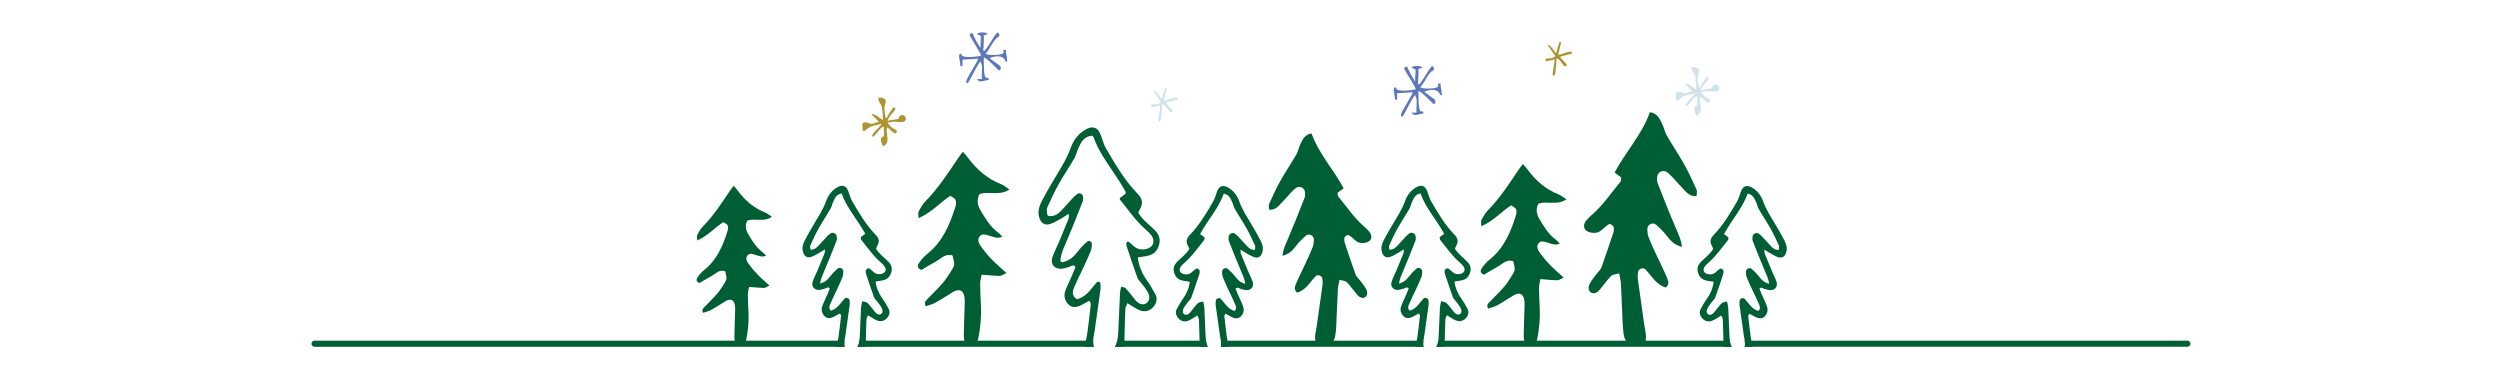 <?xml version="1.0" encoding="UTF-8"?>
<svg id="Layer_7" data-name="Layer 7" xmlns="http://www.w3.org/2000/svg" viewBox="0 0 3103.987 455.089">
  <defs>
    <style>
      .cls-1 {
        fill: #5d78ba;
      }

      .cls-2 {
        fill: #d0e2eb;
      }

      .cls-3 {
        fill: #ae9331;
      }

      .cls-4 {
        fill: #005e35;
      }
    </style>
  </defs>
  <path class="cls-1" d="M1758.729,122.385c-.123-.952-1.724-2.549-1.216-4.206-1.837-1.96-14.336,25.507-16.233,26.432-2.469.519-2.05-1.193-1.737-2.932.604-3.353,15.497-26.053,14.371-27.101l-19.236,1.19v8.414l-3.058-1.2c1.313-3.607-3.349-12.852.078-14.409,2.223-1.008,1.419,2.055,3.226,2.784,5.303,2.138,16.855.837,22.602-.406,1.181-1.637-11.95-20.91-13.434-24.439-.619-1.476-1.268-2.441.825-3.181,3.233-1.143,2.341.135,3.09,1.709,2.677,5.627,5.584,11.091,8.918,16.321l.682-14.905-4.865-2.536c-.05-2.268,11.466-3.11,13.188.018l-4.807,1.78c.276,5.308-.153,10.607-.353,15.908-.048,1.243-1.617,1.682.965,3.306,4.023-2.632,13.83-22.996,16.837-22.783,1.2.085,2.481,3.241,1.637,4.634-7.664,4.178-10.569,14.97-16.647,21.178-.063,2.622,13.717,2.005,16.088,1.687,9.667-1.296,4.988-5.456,5.521-5.89l3.609-.013c-.672,3.922,1.226,7.692,1.251,11.399.013,1.81.767,3.531-1.83,3.023-2.143-8.471-13.539-7.346-19.83-4.196l13.151,9.765c1.246,1.028.845,6.336-1.734,5.248-1.411-.597-16.845-17.707-18.647-15.609.16,4.689-.561,21.835,2.602,24.981.178.18,4.163-1.411,3.399,2.652-4.922.053-11.444,4.619-14.421-1.181l6.01-.013c-.499-5.537.689-12.043,0-17.429"/>
  <path class="cls-2" d="M2110.839,108.627c.739-2.208,7.206-13.564,9.015-13.213,5.088.99-3.186,8.073-3.988,9.213-.847,1.206-4.772,6.644-3.802,7.604,2.792-1.511,11.271-1.662,12.94-2.682,1.098-.672.94-4.226,4.539-4.589,5.221-.529,7.559,7.542,1.073,8.504-4.825.714-12.78-1.574-18.559,1.188-.434.431,4.551,5.283,5.401,6.008,1.78,1.521,7.822,2.654,5.416,5.988-3.065,4.253-10.161-8.083-12.013-5.993-1.283,7.82,4.975,18.815-4.223,22.805-1.609-.115-3.351-7.206-3.08-8.99.449-2.953,3.378-2.491,3.717-3.84.739-2.937-.556-7.882-.033-11.176-4.125-1.171-11.968,14.549-14.416,12.008-1.389-4.343,12.73-13.371,10.802-15.62-4.338,1.699-9.303,1.807-13.537,3.88-6.421,3.148-10.093,11.652-9.366-4.341,4.08-3.727,7.637.466,11.346.406,2.785-.048,6.223-2.2,9.163-2.364l-9.609-9.597c5.845-.576,9.684,4.81,14.409,7.206.506-.697-.965-15.539-1.441-17.178-.556-1.92-10.456-13.827,1.509-9.943,6.612,2.145,1.892,7.539,1.78,12.068-.03,1.251.546,14.336,2.958,12.647"/>
  <path class="cls-3" d="M1938.335,52.273l-3.597,15.612c4.887.058,9.018-3.361,13.825-3.612,2.484-.13,3.484-.669,2.998,2.401l-14.419,3.637c-.201,2.947,12.624,10.717,6.592,12-3.11.662-6.935-10.386-11.396-9.604.351,2.398-.576,21.597-3.013,21.607-2.697-1.727-1.353-2.704-1.231-4.792.308-5.206,2.236-10.321,1.825-15.612l-10.815,2.391-.007-3.597c4.093.098,8.885.138,12.008-3.008l-9.589-13.817c3.474-1.286,9.496,10.622,10.8,9.607,1.241-3.444,1.722-7.439,3.078-10.815.777-1.927-.118-2.937,2.942-2.399"/>
  <path class="cls-1" d="M1219.078,80.714c-.123-.952-1.724-2.549-1.216-4.206-1.837-1.96-14.336,25.507-16.233,26.432-2.469.519-2.05-1.193-1.737-2.932.604-3.353,15.497-26.053,14.371-27.101l-19.236,1.19v8.414l-3.058-1.2c1.313-3.607-3.349-12.852.078-14.409,2.223-1.008,1.419,2.055,3.226,2.784,5.303,2.138,16.855.837,22.602-.406,1.181-1.637-11.95-20.91-13.434-24.439-.619-1.476-1.268-2.441.825-3.181,3.233-1.143,2.341.135,3.09,1.709,2.677,5.627,5.584,11.091,8.918,16.321l.682-14.905-4.865-2.536c-.05-2.268,11.466-3.11,13.188.018l-4.807,1.78c.276,5.308-.153,10.607-.353,15.908-.048,1.243-1.617,1.682.965,3.306,4.023-2.632,13.83-22.996,16.837-22.783,1.2.085,2.481,3.241,1.637,4.634-7.664,4.178-10.569,14.97-16.647,21.178-.063,2.622,13.717,2.005,16.088,1.687,9.667-1.296,4.988-5.456,5.521-5.89l3.609-.013c-.672,3.922,1.226,7.692,1.251,11.399.013,1.81.767,3.531-1.83,3.023-2.143-8.471-13.539-7.346-19.83-4.196l13.151,9.765c1.246,1.028.845,6.336-1.734,5.248-1.411-.594-16.845-17.707-18.647-15.609.16,4.689-.561,21.835,2.602,24.981.178.18,4.163-1.411,3.399,2.652-4.922.053-11.444,4.619-14.421-1.18l6.01-.013c-.499-5.537.689-12.043,0-17.429"/>
  <path class="cls-3" d="M1101.017,146.592c.739-2.208,7.206-13.564,9.015-13.213,5.088.99-3.186,8.073-3.988,9.213-.847,1.206-4.772,6.644-3.802,7.604,2.792-1.511,11.271-1.662,12.94-2.682,1.098-.672.94-4.226,4.539-4.589,5.221-.529,7.559,7.542,1.073,8.504-4.825.714-12.78-1.574-18.559,1.188-.434.431,4.551,5.283,5.401,6.008,1.78,1.521,7.822,2.654,5.416,5.988-3.065,4.253-10.161-8.083-12.013-5.993-1.283,7.82,4.975,18.815-4.223,22.805-1.609-.115-3.351-7.206-3.08-8.99.449-2.953,3.378-2.491,3.717-3.84.739-2.938-.556-7.882-.033-11.176-4.125-1.171-11.968,14.549-14.416,12.008-1.389-4.343,12.73-13.371,10.802-15.62-4.338,1.699-9.303,1.807-13.537,3.88-6.421,3.148-10.093,11.652-9.366-4.341,4.08-3.727,7.637.466,11.346.406,2.784-.048,6.223-2.2,9.163-2.364l-9.609-9.597c5.845-.577,9.684,4.81,14.409,7.206.506-.697-.965-15.539-1.441-17.178-.556-1.92-10.456-13.827,1.509-9.943,6.612,2.145,1.892,7.539,1.78,12.068-.03,1.251.546,14.336,2.958,12.647"/>
  <path class="cls-2" d="M1448.789,109.223l-3.597,15.612c4.887.058,9.018-3.361,13.825-3.612,2.484-.13,3.484-.669,2.998,2.401l-14.419,3.637c-.201,2.947,12.624,10.717,6.592,12-3.11.662-6.935-10.386-11.396-9.604.351,2.396-.576,21.597-3.013,21.607-2.697-1.727-1.353-2.704-1.231-4.792.308-5.206,2.236-10.321,1.825-15.614l-10.815,2.394-.007-3.597c4.093.098,8.885.138,12.008-3.008l-9.589-13.817c3.474-1.286,9.496,10.622,10.8,9.607,1.241-3.444,1.722-7.439,3.078-10.815.777-1.927-.118-2.937,2.942-2.399"/>
  <path class="cls-4" d="M1195.522,188.41c2.544,2.961,4.438,4.904,6.038,7.068,10.825,14.675,23.949,26.395,41.205,33.132,3.359,1.312,6.234,3.837,10.568,6.583-12.407,8.6-25.414,1.698-37.098,5.768-3.917,7.068-2.617,13.89,1.281,20.424,6.001,10.078,11.977,20.21,21.742,27.351,1.661,1.214,3.01,2.869,5.339,5.137-6.896,3.034-11.83-.073-16.882-1.391-3.776-.993-7.84-2.905-10.991.601-3.653,4.052-1.765,8.729.785,12.321,4.156,5.854,8.815,11.414,13.792,16.593,5.339,5.566,11.291,10.549,18.254,16.967-3.782,1.735-6.031,3.647-8.244,3.617-7.117-.104-14.221-.926-22.465-1.557-.699,3.849-1.925,7.472-1.907,11.089.043,9.483.588,18.966,1.012,28.442.625,14.019-.846,27.841-3.721,41.75-4.169,4.554-9.354,5.284-16.158,3.647-.472-2.789-1.477-5.891-1.434-8.968.215-13.387.748-26.769,1.128-40.15.061-2.231.092-4.481-.147-6.7-1.054-9.704-6.529-12.382-14.828-7.313-7.141,4.371-14.123,9.041-21.46,13.069-3.691,2.023-8,2.905-11.861,4.248-2.924-5.075.508-7.123,2.525-9.305,8.336-8.98,17.77-16.967,24.464-27.413,2.103-3.285,4.432-6.461,6.253-9.9,2.721-5.143,2.568-5.223.031-16.244-8.809-3.102-14.283,3.837-20.799,7.411-6.295,3.451-12.413,7.221-17.954,10.464-5.78-2.244-4.83-5.958-2.992-8.6,2.82-4.064,6.154-8.012,10.016-11.07,19.382-15.331,28.35-36.773,35.412-59.343.785-2.489,1.012-5.836-.055-8.03-1.03-2.109-4.064-3.243-6.479-4.996-13.056,8.68-23.36,20.762-39.476,27.793,0-4.371-.705-6.743.129-8.275,2.397-4.389,4.836-9.005,8.294-12.511,16.231-16.428,28.583-35.712,41.382-54.696,1.471-2.176,3.169-4.205,5.302-7.013"/>
  <path class="cls-4" d="M1890.791,203.683c2.381,2.771,4.154,4.59,5.651,6.615,10.132,13.734,22.414,24.703,38.564,31.009,3.144,1.228,5.834,3.591,9.891,6.161-11.612,8.049-23.786,1.589-34.72,5.399-3.666,6.615-2.45,13,1.199,19.116,5.617,9.432,11.21,18.915,20.349,25.599,1.555,1.136,2.817,2.685,4.997,4.808-6.454,2.84-11.072-.069-15.8-1.302-3.534-.929-7.337-2.719-10.286.562-3.419,3.792-1.652,8.17.735,11.531,3.89,5.479,8.25,10.682,12.908,15.53,4.997,5.209,10.567,9.873,17.084,15.88-3.539,1.623-5.645,3.413-7.716,3.385-6.661-.098-13.309-.866-21.026-1.457-.654,3.603-1.802,6.993-1.784,10.378.04,8.875.55,17.75.947,26.62.585,13.12-.792,26.057-3.483,39.075-3.901,4.263-8.755,4.945-15.123,3.413-.442-2.61-1.382-5.513-1.343-8.393.201-12.53.7-25.053,1.055-37.577.057-2.088.086-4.194-.137-6.271-.987-9.082-6.11-11.589-13.878-6.844-6.683,4.091-13.218,8.462-20.085,12.231-3.454,1.893-7.487,2.719-11.101,3.976-2.737-4.75.475-6.667,2.364-8.709,7.802-8.405,16.631-15.88,22.896-25.656,1.968-3.075,4.148-6.047,5.852-9.265,2.547-4.814,2.404-4.888.029-15.203-8.244-2.903-13.368,3.591-19.466,6.936-5.892,3.23-11.618,6.758-16.803,9.793-5.41-2.1-4.521-5.576-2.8-8.049,2.639-3.804,5.76-7.498,9.374-10.361,18.14-14.348,26.534-34.416,33.143-55.54.735-2.329.947-5.462-.052-7.516-.964-1.974-3.803-3.035-6.064-4.676-12.22,8.123-21.863,19.431-36.946,26.012,0-4.091-.66-6.311.12-7.745,2.243-4.108,4.526-8.428,7.762-11.709,15.191-15.375,26.752-33.424,38.73-51.191,1.377-2.037,2.966-3.936,4.963-6.563"/>
  <path class="cls-4" d="M910.901,230.665c2.093,2.436,3.651,4.034,4.967,5.815,8.906,12.073,19.703,21.715,33.9,27.258,2.764,1.079,5.129,3.157,8.694,5.416-10.207,7.075-20.909,1.397-30.521,4.746-3.223,5.815-2.153,11.428,1.054,16.803,4.937,8.291,9.854,16.627,17.888,22.502,1.367.999,2.476,2.36,4.392,4.226-5.673,2.496-9.733-.06-13.889-1.145-3.106-.817-6.45-2.39-9.042.494-3.005,3.333-1.452,7.181.646,10.137,3.419,4.816,7.252,9.39,11.347,13.652,4.392,4.579,9.289,8.679,15.018,13.959-3.111,1.427-4.962,3.001-6.783,2.975-5.855-.086-11.7-.761-18.482-1.281-.575,3.167-1.584,6.147-1.569,9.123.035,7.802.484,15.603.832,23.4.514,11.533-.696,22.905-3.061,34.348-3.429,3.747-7.696,4.347-13.293,3.001-.388-2.295-1.215-4.846-1.18-7.378.177-11.014.615-22.023.928-33.032.051-1.836.076-3.687-.121-5.512-.867-7.983-5.371-10.187-12.2-6.016-5.875,3.596-11.619,7.439-17.656,10.752-3.036,1.664-6.582,2.39-9.758,3.495-2.406-4.176.418-5.86,2.078-7.655,6.859-7.388,14.619-13.959,20.127-22.553,1.73-2.703,3.646-5.315,5.144-8.145,2.239-4.231,2.113-4.297.025-13.364-7.247-2.552-11.751,3.157-17.111,6.097-5.179,2.839-10.212,5.941-14.771,8.608-4.756-1.846-3.974-4.902-2.461-7.075,2.32-3.344,5.063-6.591,8.241-9.108,15.946-12.613,23.324-30.253,29.134-48.822.646-2.047.832-4.801-.046-6.606-.847-1.735-3.343-2.668-5.33-4.11-10.742,7.141-19.219,17.081-32.477,22.865,0-3.596-.58-5.547.106-6.808,1.972-3.611,3.979-7.408,6.823-10.293,13.354-13.515,23.516-29.381,34.045-44.999,1.21-1.79,2.607-3.46,4.362-5.769"/>
  <path class="cls-4" d="M1437.643,307.881c3.693-7.997,2.937-15.009-3.311-21.549-6.89-7.215-15.497-12.804-21.061-22.249.805-1.733,1.594-3.718,2.619-5.581,3.848-6.988,1.871-12.479-3.466-17.978-16.075-16.538-27.602-36.355-39.153-56.066-3.335-5.702-4.726-12.503-7.346-18.661-3.205-7.541-9.046-9.444-16.343-5.824-10.128,5.011-16.798,13.976-20.215,23.648-5.32,15.041-14.041,27.829-21.915,41.26-4.8,8.184-9.623,16.367-13.935,24.795-3.051,5.963-5.247,12.332-3.498,19.312,2.066,8.216,7.118,11.625,14.789,8.842,5.157-1.863,9.876-5.019,14.724-7.704,2.18-1.204,4.206-2.693,7.484-4.824-.138,3.287.195,5.003-.342,6.37-3.913,9.835-7.956,19.621-12.064,29.383-2.587,6.174-5.841,12.097-7.948,18.417-2.961,8.867,3.213,15.537,12.617,14.073,2.741-.423,5.385-1.448,8.086-2.131,2.392-.602,4.556-3.596,8.062-.211-1.31,3.262-2.644,6.76-4.124,10.193-2.872,6.67-6.199,13.162-8.647,19.971-2.27,6.312-.399,12.585,4.255,16.961,4.515,4.246,10.364,3.254,15.684.464,3.295-1.733,6.54-3.571,9.802-5.361,1.082,1.969,2.091,2.937,2.001,3.783-1.285,11.625-2.571,23.249-4.181,34.833-.504,3.653-1.228,7.281-1.944,10.909-.496,2.522-.992,5.052-1.399,7.59h11.21c-.781-2.571-.968-5.101-.846-7.59.138-2.774.659-5.491,1.171-8.167.285-1.489.578-3.042.789-4.531.765-5.442,1.538-10.893,2.318-16.335,1.635-11.478,3.319-23.347,4.889-35.029.285-2.091.187-4.564-.285-7.557-.065-.456-.708-1.115-1.749-1.448-.944-.309-1.741-.179-2.009.09-2.644,2.692-5.035,5.727-7.354,8.664-5.158,6.549-10.445,10.551-16.652,12.593-.797.26-1.668.114-2.335-.391-6.183-4.702-3.726-10.673-2.4-13.878,2.237-5.426,4.816-10.771,7.305-15.944,1.326-2.758,2.701-5.613,4.002-8.428.545-1.179,1.09-2.359,1.635-3.53,2.684-5.784,5.458-11.755,7.801-17.742.903-2.31,1.326-5.263,1.261-8.777-.033-1.53-1.139-2.562-2.156-3.018-.472-.211-2.099-.797-3.482.391-4.645,3.994-8.769,8.322-12.251,12.845-3.978,5.174-8.346,10.046-17.962,12.772-.822.236-1.716.041-2.367-.529-.651-.561-.968-1.415-.846-2.27,1.098-7.761,3.229-12.682,5.288-17.441l.415-.96c7.891-18.32,15.18-36.77,21.98-54.097.634-1.635.724-4.108.244-6.776-.244-1.318-1.236-2.465-2.66-3.067-1.399-.594-2.888-.504-3.97.228-2.449,1.651-4.669,4.003-6.809,6.272-1.92,2.042-3.783,4.124-5.58,6.142-2.595,2.904-5.279,5.914-8.094,8.745-2.807,2.823-7.045,7.094-14.789,6.524-1.293-.089-2.302-1.139-2.359-2.432-.024-.586-.122-1.269-.228-2.001-.285-1.977-.61-4.214.309-6.264,4.401-9.803,8.777-19.377,13.968-28.643,3.441-6.142,7.207-12.186,10.86-18.035,3.026-4.848,6.15-9.867,9.054-14.879,1.074-1.855,1.782-4.01,2.522-6.28.643-1.977,1.31-4.01,2.261-5.963.26-.529.512-1.066.765-1.603,2.562-5.401,5.751-12.129,15.196-13.65,1.212-.187,2.392.512,2.798,1.667,5.304,15.025,13.935,27.789,23.079,41.293,5.694,8.419,11.584,17.124,16.595,26.43.594,1.115.293,2.489-.716,3.246-1.497,1.123-3.034,2.278-4.653,3.482l-1.741,1.302c.008.065.008.13.008.195.024.504.057,1.342.171,1.627,2.872,3.498,5.678,7.11,8.395,10.608,7.281,9.371,14.813,19.06,23.957,26.918,1.839,1.586,4.214,3.734,6.231,6.256,2.904,3.644,3.807,7.541,2.554,10.982-1.253,3.433-4.442,5.833-8.973,6.744-5.906,1.188-10.713.049-14.692-3.506l-1.025-.927c-2.058-1.847-4.01-3.595-6.142-5.035-.708.016-2.188,1.147-2.294,1.774v.374c.016,1.391.024,2.701.366,3.726l1.668,5.044c3.758,11.348,7.638,23.079,11.804,34.467.553,1.505,1.855,2.961,3.229,4.499.797.887,1.611,1.806,2.351,2.79.553.757,1.131,1.505,1.7,2.253,1.806,2.367,3.669,4.808,5.223,7.476,3.173,5.483,2.733,10.958-1.131,13.943-3.954,3.067-9.42,1.814-13.601-3.116-1.651-1.952-3.246-3.994-4.783-5.971-2.611-3.335-5.068-6.5-7.899-9.355-.732-.74-2.506-1.147-4.385-1.587-.334-.073-.675-.154-1.025-.236-.122.521-.228,1.025-.334,1.505-.553,2.465-.992,4.417-1.09,6.337-.57,10.909-1.025,22.013-1.464,32.751-.171,4.116-.342,8.241-.521,12.365-.073,1.757-.187,3.482-.301,5.084-.252,3.441-.578,6.435-1.09,8.997-.626,3.181-1.546,5.702-2.977,7.59h11.145c.48-2.514.659-5.052.732-7.59.098-3.099.033-6.199.163-9.258.415-10.022.407-20.077.919-30.099.114-2.343,1.611-4.62,2.554-7.159,5.849,3.433,10.356,6.841,15.415,8.843,6.199,2.457,12.414.871,16.806-4.173,3.815-4.393,5.532-9.965,2.571-15.57-3.091-5.881-6.418-11.698-10.299-17.075-6.239-8.631-10.209-17.913-11.625-28.87,5.231-.854,9.648-1.196,13.845-2.367,4.971-1.391,8.891-4.393,11.185-9.347Z"/>
  <path class="cls-4" d="M1564.953,298.33c-3.181-6.207-6.736-12.235-10.266-18.255-5.8-9.892-12.227-19.312-16.14-30.384-2.514-7.126-7.435-13.732-14.895-17.425-5.369-2.66-9.672-1.261-12.031,4.295-1.928,4.531-2.953,9.542-5.41,13.74-8.509,14.512-16.994,29.114-28.838,41.292-3.929,4.051-5.385,8.094-2.554,13.243.757,1.367,1.342,2.831,1.936,4.108-4.1,6.955-10.437,11.072-15.513,16.384-4.604,4.816-5.157,9.982-2.441,15.871,1.692,3.652,4.58,5.865,8.241,6.89,3.091.862,6.345,1.106,10.193,1.741-1.041,8.07-3.962,14.903-8.558,21.265-2.855,3.953-5.312,8.241-7.59,12.568-2.172,4.133-.911,8.232,1.895,11.47,3.238,3.718,7.817,4.881,12.381,3.075,3.726-1.481,7.045-3.986,11.356-6.516.691,1.871,1.79,3.547,1.879,5.28.374,7.378.366,14.781.675,22.159.049,1.269.057,2.546.065,3.824.024,2.53.049,5.076.431,7.59h9.957c-1.253-1.562-1.928-4.019-2.359-7.59-.138-1.139-.252-2.392-.35-3.758-.089-1.228-.171-2.465-.228-3.693-.472-11.08-.878-22.167-1.456-33.247-.122-2.367-.854-4.702-1.489-8.013-2.684.879-5.369.968-6.752,2.359-3.449,3.49-6.239,7.63-9.436,11.397-2.465,2.904-5.41,3.595-7.443,2.026-1.977-1.538-2.278-4.531-.35-7.85,1.424-2.465,3.27-4.686,4.979-6.988,1.456-1.961,3.555-3.652,4.36-5.841,3.53-9.64,6.711-19.41,9.941-29.155.374-1.123.358-2.408.366-3.62.016-1.814-3.034-3.897-4.507-2.921-2.001,1.334-3.783,3.01-5.58,4.62-2.693,2.4-5.76,2.839-9.201,2.14-5.499-1.106-7.199-5.572-3.636-10.047,1.277-1.594,2.798-3.018,4.352-4.352,9.42-8.102,16.278-18.417,24.079-27.903.651-.789.431-2.294.602-3.376-1.993-1.497-3.799-2.839-5.532-4.149,9.379-17.433,22.81-31.669,29.334-50.143,6.589,1.058,8.273,5.922,10.364,10.201,1.432,2.937,1.96,6.337,3.587,9.135,4.726,8.159,10.038,15.993,14.651,24.217,3.791,6.768,7.037,13.862,10.209,20.947.659,1.472-.033,3.547-.098,5.247-4.629.334-7.134-1.952-9.428-4.263-3.474-3.49-6.622-7.297-9.998-10.884-1.668-1.765-3.376-3.588-5.369-4.93-2.839-1.912-7.159-.081-7.777,3.311-.35,1.936-.415,4.23.285,6.003,5.239,13.374,10.527,26.723,16.205,39.901,1.603,3.718,3.238,7.24,4.067,13.073-6.589-1.871-9.445-5.092-12.251-8.745-2.725-3.539-5.906-6.825-9.29-9.738-2.733-2.343-7.167-.228-7.248,3.311-.049,2.4.195,4.987,1.058,7.183,2.091,5.353,4.588,10.551,6.996,15.773,2.749,5.971,5.792,11.812,8.297,17.88.992,2.408,2.229,5.426-1.171,8.013-4.686-1.546-8.281-4.718-11.381-8.655-1.765-2.237-3.555-4.499-5.556-6.532-1.668-1.692-5.58-.342-5.947,2.017-.317,2.009-.488,4.116-.22,6.109,1.7,12.625,3.539,25.226,5.312,37.843.293,2.034.757,4.067,1.082,6.093.407,2.53.594,5.06-.073,7.59h9.754c-.431-2.538-.968-5.06-1.448-7.59-.317-1.676-.61-3.352-.846-5.035-1.188-8.525-2.131-17.091-3.075-25.649-.073-.626.675-1.342,1.472-2.79,2.408,1.318,4.791,2.668,7.224,3.946,3.913,2.058,8.216,2.79,11.543-.334,3.425-3.23,4.808-7.85,3.132-12.503-1.798-5.011-4.246-9.794-6.37-14.7-1.082-2.53-2.066-5.109-3.034-7.508,2.587-2.489,4.181-.293,5.939.155,1.993.496,3.937,1.261,5.955,1.57,6.923,1.074,11.47-3.832,9.29-10.364-1.554-4.653-3.946-9.022-5.857-13.569-3.018-7.183-5.995-14.399-8.875-21.639-.399-1.009-.146-2.27-.252-4.686,2.416,1.57,3.905,2.66,5.507,3.547,3.571,1.977,7.045,4.303,10.844,5.678,5.654,2.042,9.371-.464,10.893-6.516,1.293-5.141-.334-9.835-2.571-14.228Z"/>
  <path class="cls-4" d="M2215.391,298.33c-3.181-6.207-6.736-12.235-10.266-18.255-5.8-9.892-12.227-19.312-16.14-30.384-2.514-7.126-7.435-13.732-14.895-17.425-5.369-2.66-9.672-1.261-12.031,4.295-1.928,4.531-2.953,9.542-5.41,13.74-8.509,14.512-16.994,29.114-28.838,41.292-3.929,4.051-5.385,8.094-2.554,13.243.757,1.367,1.342,2.831,1.936,4.108-4.1,6.955-10.437,11.072-15.513,16.384-4.604,4.816-5.158,9.982-2.441,15.871,1.692,3.652,4.58,5.865,8.241,6.89,3.091.862,6.345,1.106,10.193,1.741-1.041,8.07-3.962,14.903-8.558,21.265-2.856,3.953-5.312,8.241-7.59,12.568-2.172,4.133-.911,8.232,1.895,11.47,3.238,3.718,7.817,4.881,12.381,3.075,3.726-1.481,7.045-3.986,11.356-6.516.691,1.871,1.79,3.547,1.879,5.28.374,7.378.366,14.781.675,22.159.049,1.269.057,2.546.065,3.824.024,2.53.049,5.076.431,7.59h9.957c-1.253-1.562-1.928-4.019-2.359-7.59-.138-1.139-.252-2.392-.35-3.758-.089-1.228-.171-2.465-.228-3.693-.472-11.08-.878-22.167-1.456-33.247-.122-2.367-.854-4.702-1.488-8.013-2.684.879-5.369.968-6.752,2.359-3.449,3.49-6.24,7.63-9.437,11.397-2.465,2.904-5.41,3.595-7.443,2.026-1.977-1.538-2.278-4.531-.35-7.85,1.424-2.465,3.27-4.686,4.978-6.988,1.456-1.961,3.555-3.652,4.36-5.841,3.53-9.64,6.711-19.41,9.941-29.155.374-1.123.358-2.408.366-3.62.016-1.814-3.034-3.897-4.507-2.921-2.001,1.334-3.783,3.01-5.58,4.62-2.693,2.4-5.76,2.839-9.201,2.14-5.499-1.106-7.199-5.572-3.636-10.047,1.277-1.594,2.798-3.018,4.352-4.352,9.42-8.102,16.278-18.417,24.079-27.903.651-.789.431-2.294.602-3.376-1.993-1.497-3.799-2.839-5.532-4.149,9.38-17.433,22.81-31.669,29.334-50.143,6.589,1.058,8.273,5.922,10.364,10.201,1.432,2.937,1.96,6.337,3.587,9.135,4.726,8.159,10.039,15.993,14.651,24.217,3.791,6.768,7.037,13.862,10.209,20.947.659,1.472-.033,3.547-.098,5.247-4.629.334-7.134-1.952-9.428-4.263-3.474-3.49-6.622-7.297-9.998-10.884-1.668-1.765-3.376-3.588-5.369-4.93-2.839-1.912-7.159-.081-7.777,3.311-.35,1.936-.415,4.23.285,6.003,5.239,13.374,10.526,26.723,16.205,39.901,1.603,3.718,3.238,7.24,4.067,13.073-6.589-1.871-9.445-5.092-12.251-8.745-2.725-3.539-5.906-6.825-9.29-9.738-2.733-2.343-7.167-.228-7.248,3.311-.049,2.4.195,4.987,1.058,7.183,2.091,5.353,4.588,10.551,6.996,15.773,2.749,5.971,5.792,11.812,8.297,17.88.992,2.408,2.229,5.426-1.172,8.013-4.686-1.546-8.281-4.718-11.38-8.655-1.765-2.237-3.555-4.499-5.556-6.532-1.668-1.692-5.581-.342-5.947,2.017-.317,2.009-.488,4.116-.22,6.109,1.7,12.625,3.539,25.226,5.312,37.843.293,2.034.756,4.067,1.082,6.093.407,2.53.594,5.06-.073,7.59h9.754c-.431-2.538-.968-5.06-1.448-7.59-.317-1.676-.61-3.352-.846-5.035-1.188-8.525-2.131-17.091-3.075-25.649-.073-.626.675-1.342,1.472-2.79,2.408,1.318,4.792,2.668,7.224,3.946,3.913,2.058,8.216,2.79,11.543-.334,3.425-3.23,4.808-7.85,3.132-12.503-1.798-5.011-4.247-9.794-6.37-14.7-1.082-2.53-2.066-5.109-3.034-7.508,2.587-2.489,4.181-.293,5.939.155,1.993.496,3.937,1.261,5.955,1.57,6.923,1.074,11.47-3.832,9.29-10.364-1.554-4.653-3.946-9.022-5.857-13.569-3.018-7.183-5.995-14.399-8.875-21.639-.399-1.009-.146-2.27-.252-4.686,2.416,1.57,3.905,2.66,5.507,3.547,3.571,1.977,7.045,4.303,10.844,5.678,5.654,2.042,9.371-.464,10.893-6.516,1.294-5.141-.334-9.835-2.571-14.228Z"/>
  <path class="cls-4" d="M1824.332,340.908c2.725-5.89,2.172-11.055-2.441-15.871-5.068-5.312-11.413-9.436-15.505-16.384.594-1.277,1.171-2.741,1.928-4.116,2.839-5.141,1.375-9.192-2.554-13.235-11.836-12.178-20.321-26.78-28.838-41.292-2.449-4.197-3.474-9.209-5.402-13.74-2.367-5.564-6.662-6.963-12.04-4.295-7.46,3.693-12.373,10.299-14.887,17.417-3.921,11.08-10.348,20.492-16.148,30.392-3.53,6.02-7.077,12.048-10.258,18.255-2.245,4.393-3.864,9.087-2.571,14.228,1.521,6.044,5.239,8.558,10.884,6.516,3.799-1.383,7.272-3.701,10.844-5.678,1.611-.887,3.099-1.985,5.515-3.555-.106,2.424.146,3.685-.252,4.694-2.88,7.24-5.857,14.447-8.883,21.639-1.912,4.547-4.303,8.908-5.857,13.561-2.18,6.532,2.367,11.446,9.29,10.372,2.018-.317,3.97-1.074,5.955-1.57,1.765-.448,3.36-2.652,5.947-.154-.968,2.4-1.952,4.978-3.042,7.508-2.115,4.905-4.564,9.68-6.37,14.7-1.676,4.653-.293,9.274,3.132,12.495,3.327,3.124,7.638,2.392,11.551.342,2.424-1.277,4.816-2.636,7.224-3.953.789,1.456,1.538,2.172,1.472,2.79-.944,8.558-1.895,17.124-3.083,25.649-.244,1.79-.561,3.563-.911,5.337-.48,2.53-1.001,5.052-1.424,7.59h9.876c-.724-2.53-.586-5.06-.187-7.59.317-2.123.814-4.255,1.115-6.386,1.773-12.617,3.62-25.218,5.32-37.843.26-1.993.098-4.108-.22-6.109-.374-2.367-4.279-3.709-5.955-2.026-1.993,2.034-3.783,4.295-5.556,6.54-3.091,3.929-6.695,7.11-11.381,8.656-3.4-2.587-2.164-5.605-1.163-8.021,2.506-6.06,5.54-11.909,8.297-17.872,2.408-5.223,4.897-10.421,6.988-15.774.871-2.204,1.106-4.791,1.058-7.183-.073-3.539-4.515-5.662-7.24-3.319-3.392,2.921-6.565,6.199-9.29,9.737-2.807,3.652-5.662,6.882-12.251,8.753.822-5.841,2.465-9.355,4.067-13.073,5.67-13.187,10.966-26.536,16.205-39.901.691-1.782.634-4.067.277-6.012-.61-3.384-4.938-5.223-7.769-3.311-1.993,1.35-3.701,3.172-5.369,4.938-3.376,3.579-6.532,7.395-9.998,10.884-2.294,2.31-4.8,4.596-9.428,4.255-.065-1.692-.765-3.775-.106-5.239,3.181-7.085,6.418-14.179,10.209-20.947,4.612-8.232,9.933-16.058,14.659-24.217,1.619-2.798,2.156-6.207,3.579-9.135,2.091-4.279,3.775-9.143,10.372-10.201,6.524,18.466,19.947,32.71,29.334,50.143-1.741,1.302-3.539,2.652-5.54,4.141.171,1.09-.041,2.587.61,3.376,7.801,9.493,14.659,19.808,24.079,27.911,1.554,1.334,3.075,2.758,4.344,4.352,3.571,4.474,1.871,8.94-3.628,10.047-3.441.692-6.508.26-9.201-2.147-1.806-1.603-3.579-3.278-5.58-4.613-1.472-.976-4.531,1.106-4.515,2.921.016,1.212-.008,2.498.366,3.62,3.238,9.745,6.418,19.507,9.941,29.155.805,2.18,2.912,3.88,4.36,5.841,1.708,2.294,3.555,4.523,4.987,6.988,1.92,3.319,1.627,6.313-.358,7.842-2.026,1.578-4.97.887-7.435-2.026-3.197-3.758-5.987-7.899-9.444-11.389-1.375-1.391-4.067-1.488-6.752-2.367-.634,3.319-1.359,5.654-1.48,8.021-.578,11.08-.992,22.159-1.464,33.247-.057,1.228-.138,2.465-.22,3.693-.106,1.488-.236,2.839-.391,4.051-.464,3.644-1.196,6.093-2.587,7.59h10.185c.399-2.514.439-5.06.464-7.59.008-1.375.016-2.75.073-4.116.301-7.386.293-14.781.675-22.167.081-1.725,1.179-3.4,1.879-5.271,4.311,2.522,7.631,5.035,11.356,6.516,4.564,1.806,9.136.634,12.373-3.075,2.815-3.238,4.076-7.338,1.895-11.47-2.278-4.328-4.726-8.615-7.59-12.576-4.588-6.353-7.517-13.195-8.558-21.256,3.856-.634,7.11-.887,10.193-1.749,3.669-1.025,6.557-3.238,8.241-6.882Z"/>
  <path class="cls-4" d="M1105.57,340.908c2.725-5.89,2.172-11.055-2.441-15.871-5.068-5.312-11.413-9.436-15.505-16.384.594-1.277,1.171-2.741,1.928-4.116,2.839-5.141,1.375-9.192-2.554-13.235-11.836-12.178-20.321-26.78-28.838-41.292-2.449-4.197-3.474-9.209-5.402-13.74-2.367-5.564-6.662-6.963-12.04-4.295-7.46,3.693-12.373,10.299-14.887,17.417-3.921,11.08-10.348,20.492-16.148,30.392-3.53,6.02-7.077,12.048-10.258,18.255-2.245,4.393-3.864,9.087-2.571,14.228,1.521,6.044,5.239,8.558,10.884,6.516,3.799-1.383,7.273-3.701,10.844-5.678,1.611-.887,3.099-1.985,5.515-3.555-.106,2.424.146,3.685-.252,4.694-2.88,7.24-5.857,14.447-8.883,21.639-1.912,4.547-4.303,8.908-5.857,13.561-2.18,6.532,2.367,11.446,9.29,10.372,2.018-.317,3.97-1.074,5.955-1.57,1.765-.448,3.36-2.652,5.947-.154-.968,2.4-1.952,4.978-3.042,7.508-2.115,4.905-4.564,9.68-6.37,14.7-1.676,4.653-.293,9.274,3.132,12.495,3.327,3.124,7.639,2.392,11.551.342,2.424-1.277,4.816-2.636,7.224-3.953.789,1.456,1.538,2.172,1.472,2.79-.944,8.558-1.895,17.124-3.083,25.649-.244,1.79-.561,3.563-.911,5.337-.48,2.53-1.001,5.052-1.424,7.59h9.876c-.724-2.53-.586-5.06-.187-7.59.317-2.123.814-4.255,1.115-6.386,1.773-12.617,3.62-25.218,5.32-37.843.26-1.993.098-4.108-.22-6.109-.374-2.367-4.279-3.709-5.955-2.026-1.993,2.034-3.783,4.295-5.556,6.54-3.091,3.929-6.695,7.11-11.381,8.656-3.4-2.587-2.164-5.605-1.163-8.021,2.506-6.06,5.54-11.909,8.297-17.872,2.408-5.223,4.897-10.421,6.988-15.774.87-2.204,1.106-4.791,1.058-7.183-.073-3.539-4.515-5.662-7.24-3.319-3.392,2.921-6.565,6.199-9.29,9.737-2.807,3.652-5.662,6.882-12.251,8.753.822-5.841,2.465-9.355,4.067-13.073,5.67-13.187,10.966-26.536,16.205-39.901.692-1.782.634-4.067.277-6.012-.61-3.384-4.938-5.223-7.769-3.311-1.993,1.35-3.701,3.172-5.369,4.938-3.376,3.579-6.532,7.395-9.998,10.884-2.294,2.31-4.8,4.596-9.428,4.255-.065-1.692-.765-3.775-.106-5.239,3.181-7.085,6.418-14.179,10.209-20.947,4.612-8.232,9.933-16.058,14.659-24.217,1.619-2.798,2.156-6.207,3.579-9.135,2.091-4.279,3.775-9.143,10.372-10.201,6.524,18.466,19.947,32.71,29.334,50.143-1.741,1.302-3.539,2.652-5.54,4.141.171,1.09-.041,2.587.61,3.376,7.801,9.493,14.659,19.808,24.079,27.911,1.554,1.334,3.075,2.758,4.344,4.352,3.571,4.474,1.871,8.94-3.628,10.047-3.441.692-6.508.26-9.2-2.147-1.806-1.603-3.579-3.278-5.58-4.613-1.472-.976-4.531,1.106-4.515,2.921.016,1.212-.008,2.498.366,3.62,3.238,9.745,6.418,19.507,9.941,29.155.805,2.18,2.912,3.88,4.36,5.841,1.708,2.294,3.555,4.523,4.987,6.988,1.92,3.319,1.627,6.313-.358,7.842-2.026,1.578-4.97.887-7.435-2.026-3.197-3.758-5.987-7.899-9.444-11.389-1.375-1.391-4.067-1.488-6.752-2.367-.634,3.319-1.359,5.654-1.48,8.021-.578,11.08-.992,22.159-1.464,33.247-.057,1.228-.138,2.465-.22,3.693-.106,1.488-.236,2.839-.391,4.051-.464,3.644-1.196,6.093-2.587,7.59h10.185c.399-2.514.439-5.06.464-7.59.008-1.375.016-2.75.073-4.116.301-7.386.293-14.781.675-22.167.081-1.725,1.179-3.4,1.879-5.271,4.311,2.522,7.63,5.035,11.356,6.516,4.564,1.806,9.136.634,12.373-3.075,2.815-3.238,4.076-7.338,1.895-11.47-2.278-4.328-4.726-8.615-7.59-12.576-4.588-6.353-7.517-13.195-8.558-21.256,3.856-.634,7.11-.887,10.193-1.749,3.669-1.025,6.557-3.238,8.241-6.882Z"/>
  <path class="cls-4" d="M1592.167,317.673c1.122-7.926,3.347-12.701,5.523-17.752,7.705-17.899,14.889-36.025,22-54.175.95-2.415.864-5.523.386-8.159-.834-4.597-6.712-7.092-10.555-4.493-2.704,1.827-5.027,4.297-7.289,6.694-4.591,4.867-8.863,10.041-13.577,14.779-3.114,3.138-6.522,6.246-12.799,5.793-.092-2.311-1.036-5.125-.141-7.123,4.315-9.624,8.717-19.254,13.865-28.448,6.258-11.168,13.479-21.798,19.897-32.88,2.201-3.8,2.924-8.422,4.867-12.401,2.838-5.811,5.118-12.419,14.073-13.853,8.858,25.077,27.082,44.41,39.832,68.084-2.36,1.771-4.805,3.598-7.515,5.627.233,1.477-.061,3.512.821,4.585,10.592,12.885,19.904,26.891,32.697,37.894,2.109,1.808,4.174,3.739,5.902,5.903,4.843,6.075,2.532,12.143-4.934,13.645-4.671.944-8.833.362-12.492-2.912-2.446-2.182-4.862-4.456-7.577-6.265-1.998-1.33-6.154,1.502-6.124,3.96.019,1.649-.012,3.39.497,4.916,4.389,13.234,8.711,26.493,13.498,39.586,1.085,2.967,3.947,5.272,5.921,7.932,2.317,3.12,4.824,6.148,6.767,9.489,2.606,4.505,2.207,8.569-.484,10.66-2.752,2.127-6.755,1.189-10.108-2.758-4.333-5.106-8.122-10.721-12.817-15.466-1.87-1.888-5.517-2.017-9.158-3.212-.864,4.499-1.851,7.675-2.017,10.886-.785,15.043-1.342,30.091-1.986,45.14-.074,1.673-.184,3.347-.307,5.014-1.373,18.831-4.609,20.982-25.175,16.232-2.041-6.461.221-12.916,1.134-19.401,2.409-17.127,4.916-34.241,7.221-51.38.362-2.709.135-5.572-.294-8.294-.503-3.212-5.817-5.039-8.079-2.746-2.721,2.758-5.143,5.83-7.545,8.876-4.205,5.339-9.091,9.654-15.453,11.751-4.616-3.513-2.936-7.613-1.588-10.886,3.402-8.232,7.528-16.17,11.267-24.274,3.273-7.092,6.657-14.148,9.495-21.411,1.177-2.998,1.502-6.504,1.434-9.759-.11-4.8-6.13-7.681-9.832-4.499-4.603,3.96-8.913,8.416-12.615,13.222-3.812,4.959-7.687,9.336-16.636,11.88"/>
  <path class="cls-4" d="M2088.426,306.638c-1.235-8.728-3.686-13.986-6.082-19.548-8.484-19.71-16.395-39.669-24.226-59.656-1.046-2.66-.952-6.082-.425-8.984.918-5.062,7.391-7.81,11.623-4.948,2.977,2.011,5.535,4.732,8.026,7.371,5.056,5.359,9.76,11.056,14.951,16.274,3.429,3.456,7.182,6.878,14.094,6.379.101-2.545,1.14-5.643.155-7.843-4.752-10.598-9.598-21.202-15.268-31.327-6.892-12.299-14.843-24.003-21.91-36.207-2.423-4.185-3.22-9.274-5.36-13.655-3.125-6.399-5.636-13.675-15.497-15.255-9.754,27.614-29.822,48.903-43.861,74.972,2.599,1.951,5.292,3.962,8.275,6.197-.256,1.627.068,3.868-.904,5.049-11.664,14.188-21.918,29.612-36.005,41.728-2.322,1.991-4.596,4.117-6.5,6.5-5.333,6.689-2.788,13.372,5.433,15.025,5.143,1.04,9.727.398,13.756-3.206,2.694-2.403,5.353-4.907,8.344-6.899,2.2-1.465,6.776,1.654,6.743,4.36-.021,1.816.013,3.733-.547,5.413-4.833,14.573-9.592,29.173-14.864,43.591-1.195,3.267-4.346,5.805-6.52,8.734-2.552,3.436-5.312,6.77-7.452,10.449-2.869,4.961-2.43,9.436.533,11.738,3.031,2.342,7.438,1.31,11.131-3.038,4.772-5.623,8.943-11.806,14.114-17.03,2.059-2.079,6.075-2.221,10.085-3.537.952,4.954,2.038,8.451,2.221,11.988.864,16.564,1.478,33.136,2.187,49.707.082,1.843.203,3.685.338,5.521,1.512,20.736,5.076,23.105,27.722,17.874,2.248-7.115-.243-14.222-1.248-21.364-2.653-18.859-5.413-37.705-7.951-56.578-.399-2.983-.149-6.136.324-9.133.554-3.537,6.405-5.548,8.896-3.024,2.997,3.038,5.663,6.419,8.309,9.774,4.631,5.879,10.01,10.631,17.017,12.94,5.083-3.868,3.233-8.383,1.748-11.988-3.747-9.065-8.289-17.806-12.406-26.73-3.604-7.81-7.33-15.579-10.455-23.578-1.296-3.301-1.654-7.162-1.579-10.746.121-5.285,6.75-8.458,10.827-4.954,5.069,4.36,9.814,9.268,13.891,14.56,4.198,5.461,8.465,10.28,18.319,13.081"/>
  <g>
    <path class="cls-4" d="M1048.724,430.546H390.526c-2.099,0-3.799-1.7-3.799-3.799,0-2.091,1.7-3.791,3.799-3.791h658.011c-.399,2.53-.537,5.06.187,7.59Z"/>
    <path class="cls-4" d="M1358.084,430.546h-293.7c1.391-1.497,2.123-3.946,2.587-7.59h290.267c-.122,2.489.065,5.019.846,7.59Z"/>
    <path class="cls-4" d="M1497.369,422.956c.431,3.571,1.106,6.028,2.359,7.59h-115.499c1.432-1.887,2.351-4.409,2.977-7.59h110.162Z"/>
    <path class="cls-4" d="M1767.486,430.546h-251.757c.667-2.53.48-5.06.073-7.59h251.497c-.399,2.53-.537,5.06.187,7.59Z"/>
    <path class="cls-4" d="M2147.806,422.956c.431,3.571,1.106,6.028,2.359,7.59h-367.02c1.391-1.497,2.123-3.946,2.587-7.59h362.074Z"/>
    <path class="cls-4" d="M2719.596,426.747c0,2.099-1.7,3.799-3.799,3.799h-549.63c.667-2.53.48-5.06.073-7.59h549.557c2.099,0,3.799,1.7,3.799,3.791Z"/>
  </g>
</svg>